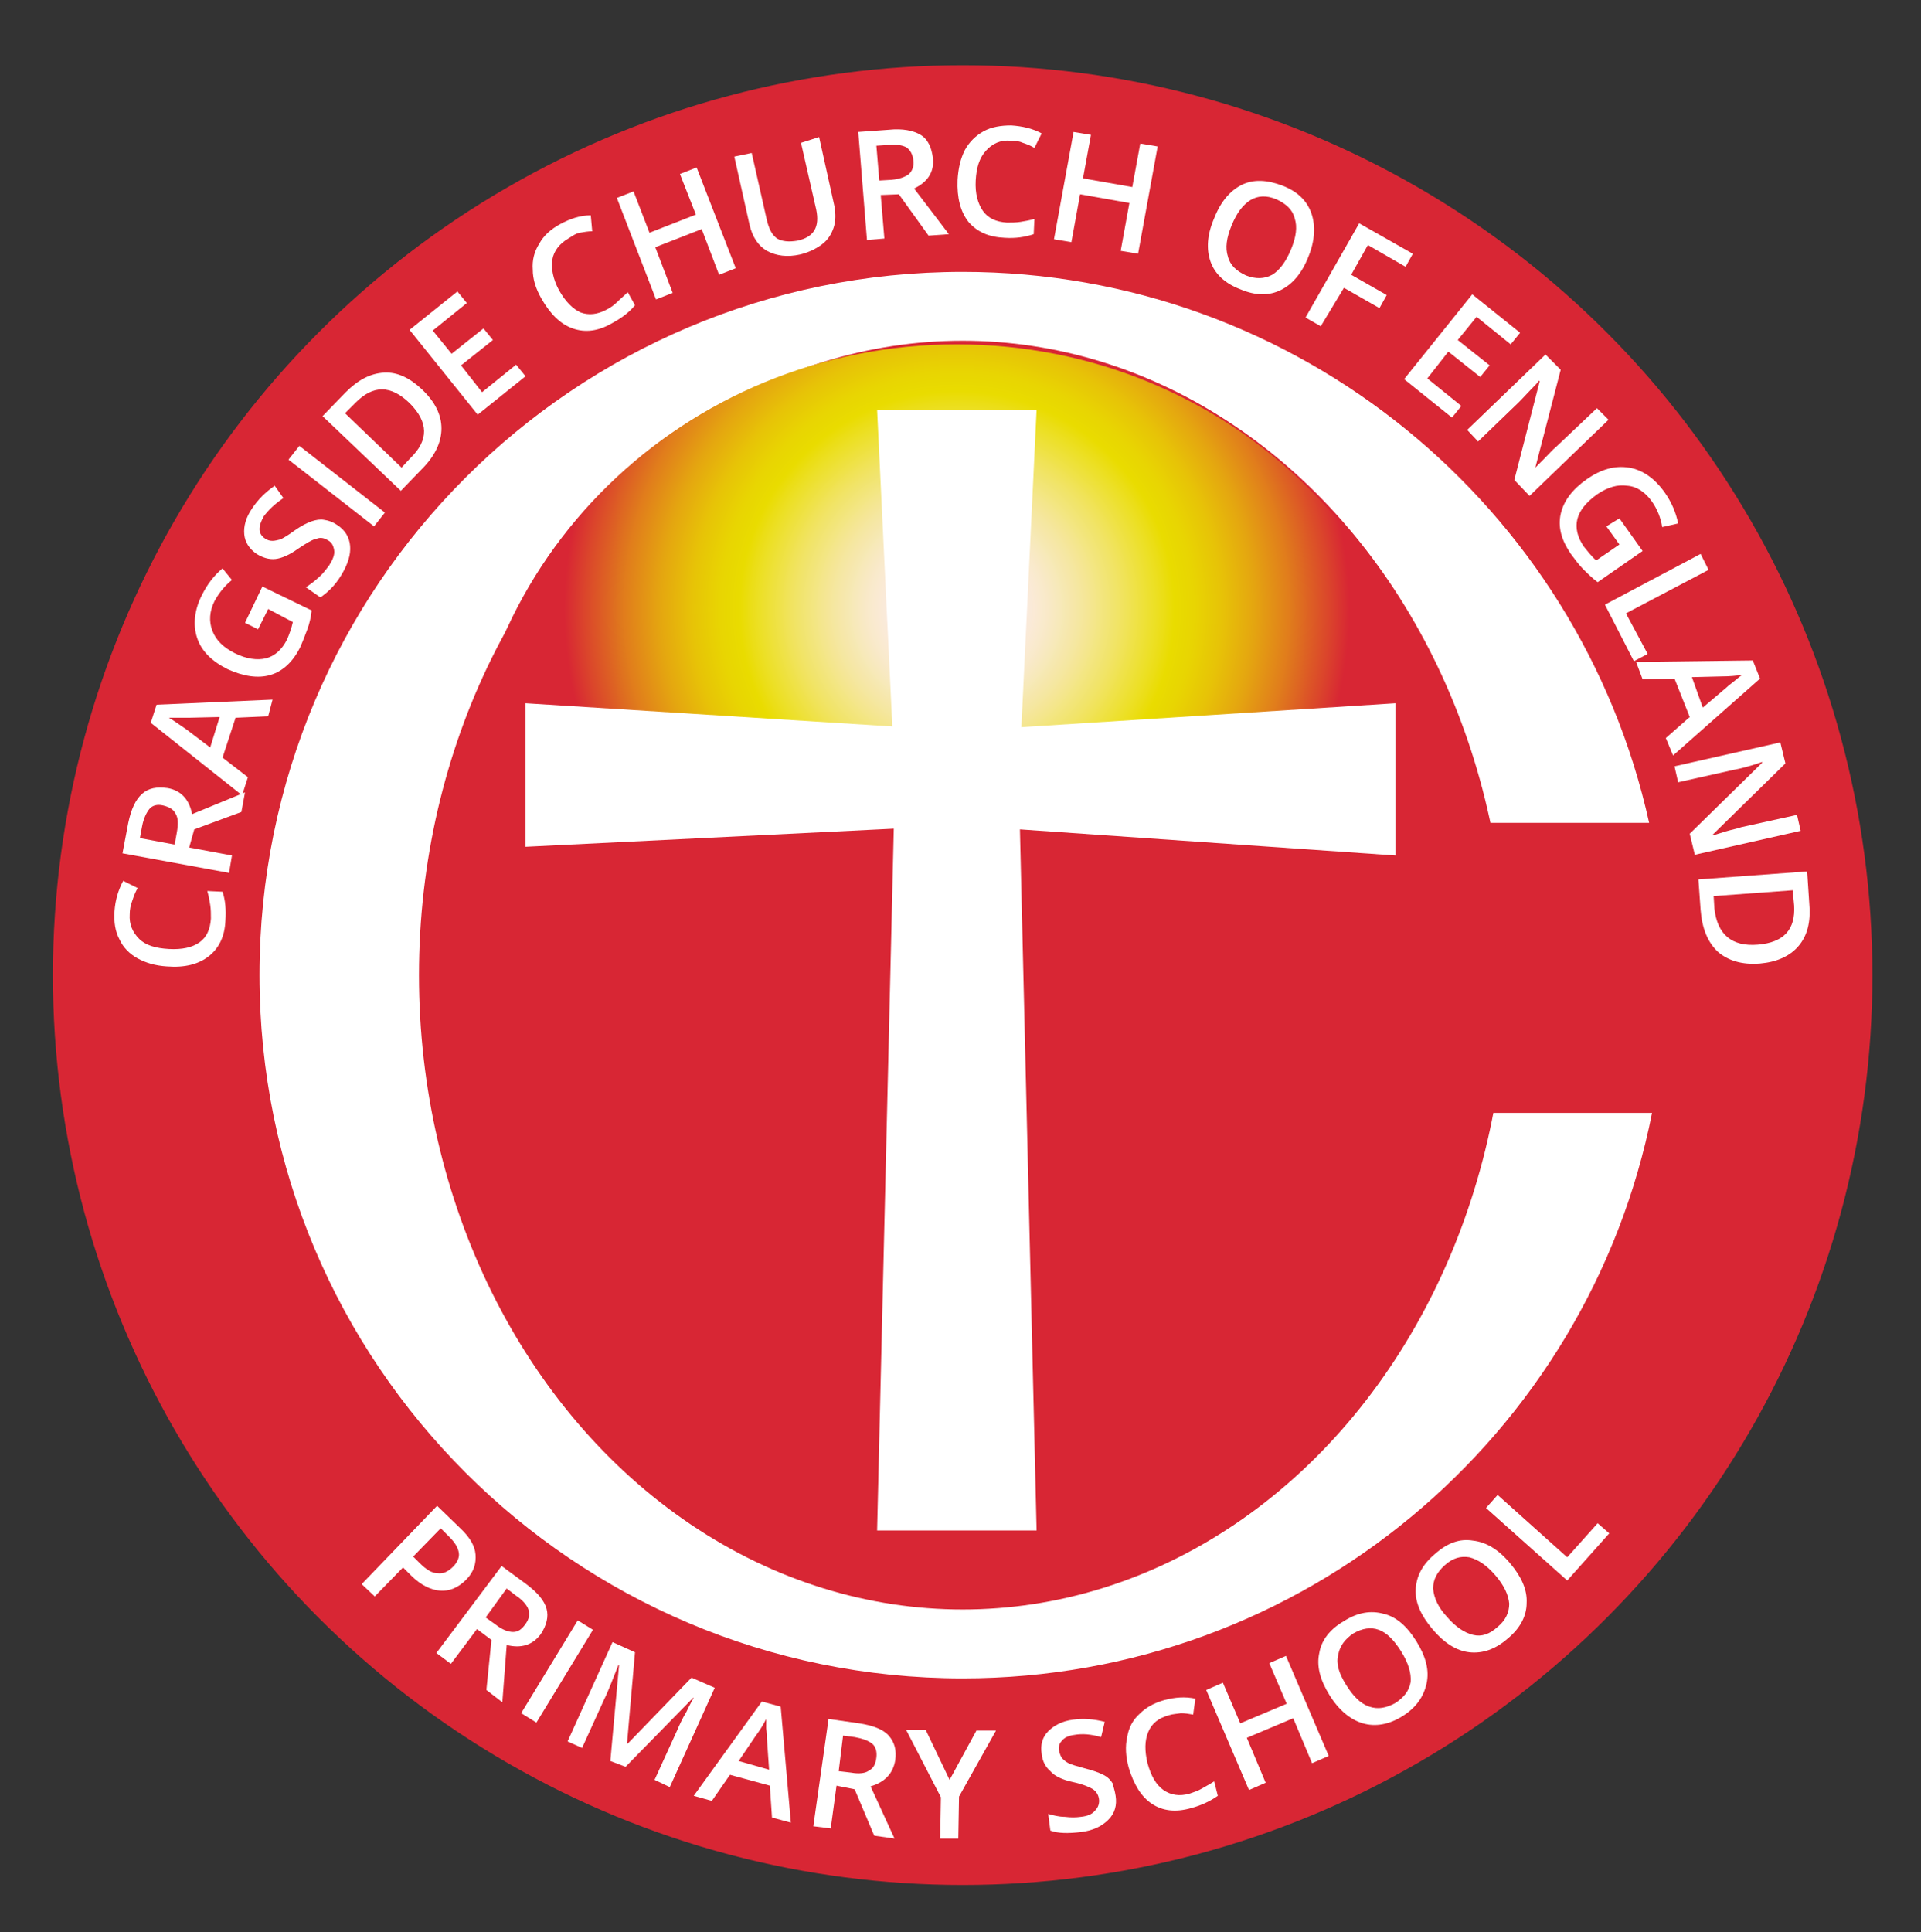 <?xml version="1.0" encoding="utf-8"?>
<!-- Generator: Adobe Illustrator 27.8.0, SVG Export Plug-In . SVG Version: 6.00 Build 0)  -->
<svg version="1.1" id="Layer_7" xmlns="http://www.w3.org/2000/svg" xmlns:xlink="http://www.w3.org/1999/xlink" x="0px" y="0px"
	 viewBox="0 0 265 266.5" style="enable-background:new 0 0 265 266.5;" xml:space="preserve">
<rect x="0" y="0" width="265" height="266.5" fill="#333333" stroke="none"/>
<style type="text/css">
	.st0{fill:#D82634;}
	.st1{fill:#FFFFFF;}
	.st2{fill:url(#SVGID_1_);}
</style>
<g>
	<circle class="st0" cx="132.8" cy="134.5" r="125.5"/>
	<g>
		<path class="st1" d="M64.3,217.9c-1.1,1.1-2.3,1.6-3.6,1.5s-2.7-0.8-4-2.1l-1.1-1.1l-3.9,4l-1.8-1.7l10.4-10.8l3.1,3
			c1.4,1.3,2.1,2.5,2.2,3.7S65.4,216.8,64.3,217.9z M57,214.7l0.9,0.9c0.9,0.9,1.7,1.4,2.5,1.4c0.7,0.1,1.4-0.2,2.1-0.9
			c0.6-0.6,0.9-1.3,0.8-1.9c-0.1-0.7-0.5-1.4-1.3-2.2l-1.2-1.2L57,214.7z"/>
		<path class="st1" d="M65.8,224.7l-3.6,4.8l-2-1.5l9-12l3.4,2.5c1.6,1.2,2.5,2.3,2.8,3.4c0.3,1.1,0,2.3-0.8,3.5
			c-1.1,1.5-2.7,2-4.7,1.5l-0.6,7.9l-2.2-1.7l0.7-6.9L65.8,224.7z M67,223.1l1.4,1c0.9,0.7,1.7,1,2.4,1s1.2-0.4,1.7-1.1
			c0.5-0.7,0.6-1.3,0.4-2c-0.2-0.6-0.8-1.3-1.7-1.9l-1.3-1L67,223.1z"/>
		<path class="st1" d="M71.9,236.3l7.8-12.8l2.1,1.3L74,237.6L71.9,236.3z"/>
		<path class="st1" d="M84.2,242.9l1.2-13.2l-0.1,0c-0.7,1.7-1.3,3.4-2,4.8l-3,6.6l-2-0.9l6.2-13.7l3.1,1.4l-1.1,12.6l0.1,0l8.8-9.1
			l3.2,1.4l-6.2,13.7l-2.1-1l3.1-6.8c0.3-0.7,0.7-1.6,1.3-2.6c0.5-1.1,0.9-1.7,1-1.9l-0.1,0l-9.3,9.5L84.2,242.9z"/>
		<path class="st1" d="M106.5,250.7l-0.3-4.4l-5.5-1.5l-2.5,3.6l-2.5-0.7l9.4-13l2.6,0.7l1.4,16L106.5,250.7z M106.1,244.1l-0.3-4.3
			c0-0.3,0-0.7-0.1-1.4c0-0.6,0-1.1,0-1.3c-0.4,0.8-0.9,1.6-1.5,2.4l-2.3,3.4L106.1,244.1z"/>
		<path class="st1" d="M115.4,246.3l-0.8,5.9l-2.4-0.3l2.1-14.8l4.2,0.6c1.9,0.3,3.3,0.8,4.1,1.7s1.1,2,0.9,3.4
			c-0.3,1.8-1.4,3-3.4,3.6l3.3,7.2l-2.8-0.4l-2.7-6.4L115.4,246.3z M115.7,244.3l1.7,0.2c1.1,0.2,2,0.1,2.5-0.3
			c0.6-0.3,0.9-0.9,1-1.8c0.1-0.8-0.1-1.5-0.6-1.9c-0.5-0.4-1.3-0.7-2.4-0.9l-1.6-0.2L115.7,244.3z"/>
		<path class="st1" d="M131,245.5l3.7-6.8l2.7,0l-5.1,9.1l-0.1,5.8l-2.5,0l0.1-5.7l-4.8-9.3l2.7,0L131,245.5z"/>
		<path class="st1" d="M153.9,247.7c0.2,1.3-0.1,2.4-1,3.3s-2.1,1.5-3.8,1.7s-3.1,0.2-4.2-0.2l-0.3-2.3c0.7,0.2,1.5,0.4,2.3,0.4
			c0.8,0.1,1.5,0.1,2.2,0c1-0.1,1.6-0.4,2-0.9c0.4-0.4,0.6-1,0.5-1.6c-0.1-0.6-0.4-1-0.8-1.3c-0.5-0.3-1.4-0.7-2.8-1
			c-1.4-0.3-2.5-0.8-3.1-1.5c-0.7-0.6-1.1-1.4-1.2-2.4c-0.2-1.2,0.1-2.3,0.9-3.1c0.8-0.8,1.9-1.4,3.4-1.6c1.4-0.2,2.9-0.1,4.4,0.3
			l-0.5,2.1c-1.4-0.4-2.6-0.5-3.7-0.3c-0.8,0.1-1.4,0.4-1.7,0.8c-0.4,0.4-0.5,0.9-0.4,1.4c0.1,0.4,0.2,0.7,0.4,1
			c0.2,0.2,0.5,0.5,0.9,0.7c0.4,0.2,1.1,0.4,2.2,0.7c1.2,0.3,2,0.6,2.6,0.9c0.6,0.3,1,0.7,1.3,1.2
			C153.6,246.5,153.8,247,153.9,247.7z"/>
		<path class="st1" d="M161.2,236.6c-1.4,0.4-2.3,1.1-2.8,2.3s-0.5,2.6-0.1,4.3c0.5,1.8,1.2,3,2.2,3.7c1,0.7,2.2,0.9,3.6,0.5
			c0.6-0.2,1.2-0.4,1.7-0.7s1.1-0.6,1.7-1l0.5,2c-1,0.7-2.2,1.3-3.7,1.7c-2.1,0.6-3.9,0.4-5.4-0.6c-1.5-1-2.5-2.7-3.2-5
			c-0.4-1.5-0.5-2.9-0.2-4.2c0.2-1.3,0.8-2.4,1.7-3.2c0.9-0.9,2-1.5,3.4-1.9c1.5-0.4,2.9-0.5,4.3-0.2l-0.3,2.2
			c-0.6-0.1-1.1-0.2-1.7-0.2C162.4,236.4,161.8,236.4,161.2,236.6z"/>
		<path class="st1" d="M183.3,242.2l-2.3,1l-2.6-6.2l-6.4,2.7l2.6,6.2l-2.3,1l-5.9-13.8l2.3-1l2.4,5.6l6.4-2.7l-2.4-5.6l2.3-1
			L183.3,242.2z"/>
		<path class="st1" d="M195.4,226.4c1.3,2.1,1.8,4,1.4,5.8s-1.4,3.3-3.3,4.5c-1.9,1.2-3.8,1.5-5.5,1c-1.7-0.5-3.3-1.8-4.6-3.9
			c-1.3-2.1-1.8-4-1.4-5.8c0.3-1.8,1.5-3.3,3.4-4.4c1.9-1.2,3.7-1.5,5.5-1C192.6,223,194.1,224.3,195.4,226.4z M185.7,232.4
			c1,1.6,2,2.6,3.2,3s2.3,0.2,3.6-0.5c1.2-0.8,1.9-1.7,2.1-2.9c0.1-1.2-0.3-2.6-1.3-4.2c-1-1.6-2-2.6-3.1-3
			c-1.1-0.4-2.3-0.2-3.5,0.5c-1.2,0.8-1.9,1.8-2.1,3C184.3,229.5,184.7,230.8,185.7,232.4z"/>
		<path class="st1" d="M208.3,215.6c1.6,1.9,2.4,3.7,2.3,5.5c0,1.8-0.9,3.5-2.6,4.9c-1.7,1.5-3.5,2.1-5.3,1.9s-3.5-1.3-5.1-3.2
			c-1.6-1.9-2.4-3.7-2.3-5.5c0.1-1.8,0.9-3.4,2.7-4.9c1.7-1.5,3.4-2.1,5.2-1.8C205,212.7,206.7,213.7,208.3,215.6z M199.6,223
			c1.2,1.4,2.4,2.2,3.6,2.5s2.3-0.1,3.4-1.1c1.1-0.9,1.6-2,1.6-3.2c-0.1-1.2-0.7-2.5-1.9-3.9c-1.2-1.4-2.4-2.2-3.6-2.5
			c-1.2-0.2-2.3,0.1-3.4,1.1c-1.1,1-1.6,2-1.6,3.2C197.8,220.4,198.4,221.7,199.6,223z"/>
		<path class="st1" d="M216.2,218L205,208l1.6-1.8l9.6,8.6l4.2-4.7l1.6,1.4L216.2,218z"/>
	</g>
	<g>
		<path class="st1" d="M17.9,126.1c-0.1,1.4,0.4,2.5,1.3,3.4c0.9,0.9,2.3,1.3,4.1,1.4c1.8,0.1,3.2-0.2,4.2-0.9
			c1-0.7,1.5-1.8,1.6-3.3c0-0.6,0-1.3-0.1-1.9c-0.1-0.6-0.2-1.2-0.4-1.9l2.1,0.1c0.4,1.2,0.5,2.5,0.4,4c-0.1,2.2-0.9,3.8-2.3,4.9
			c-1.4,1.1-3.3,1.6-5.8,1.4c-1.6-0.1-2.9-0.5-4-1.1c-1.1-0.6-2-1.5-2.5-2.6c-0.6-1.1-0.8-2.4-0.7-3.9c0.1-1.5,0.5-2.9,1.2-4.2l2,1
			c-0.3,0.5-0.5,1-0.7,1.6C18,124.9,17.9,125.5,17.9,126.1z"/>
		<path class="st1" d="M26.1,116.9L32,118l-0.4,2.4l-14.7-2.7l0.8-4.2c0.4-1.9,1-3.2,1.9-4c0.9-0.8,2-1,3.5-0.8
			c1.8,0.3,3,1.5,3.4,3.6l7.3-3l-0.5,2.7l-6.5,2.4L26.1,116.9z M24.1,116.5l0.3-1.7c0.2-1.1,0.2-2-0.2-2.6c-0.3-0.6-0.9-0.9-1.7-1.1
			c-0.8-0.2-1.5,0-1.9,0.5s-0.8,1.3-1,2.4l-0.3,1.6L24.1,116.5z"/>
		<path class="st1" d="M37,98.8L32.5,99l-1.8,5.5l3.5,2.7l-0.8,2.5l-12.6-10l0.8-2.5l16-0.7L37,98.8z M30.3,98.9L26,99
			c-0.3,0-0.7,0-1.4,0c-0.6,0-1.1,0-1.3,0c0.7,0.4,1.5,1,2.4,1.6l3.3,2.5L30.3,98.9z"/>
		<path class="st1" d="M33.8,85.9l2.4-5l6.8,3.3c-0.1,0.9-0.3,1.8-0.6,2.6c-0.3,0.8-0.6,1.6-1,2.5c-1,2-2.4,3.3-4.1,3.8
			c-1.7,0.5-3.7,0.2-5.9-0.8c-2.2-1.1-3.6-2.5-4.2-4.3c-0.6-1.8-0.4-3.9,0.7-6c0.7-1.4,1.6-2.6,2.8-3.6L32,80
			c-1,0.8-1.8,1.8-2.4,2.9c-0.7,1.4-0.8,2.8-0.3,4.1c0.5,1.3,1.5,2.3,3.1,3.1c1.6,0.8,3.1,1,4.3,0.7s2.2-1.2,2.9-2.6
			c0.3-0.7,0.6-1.5,0.8-2.4L37,84l-1.4,2.8L33.8,85.9z"/>
		<path class="st1" d="M46.5,72.4c1.1,0.7,1.7,1.7,1.8,2.9c0.1,1.2-0.3,2.5-1.2,4s-1.9,2.4-2.9,3.1L42.2,81c0.6-0.4,1.3-0.9,1.8-1.4
			c0.6-0.5,1-1.1,1.4-1.6c0.5-0.8,0.8-1.5,0.7-2.1c-0.1-0.6-0.3-1.1-0.9-1.4c-0.5-0.3-1-0.4-1.5-0.2c-0.6,0.1-1.4,0.6-2.6,1.4
			C40,76.5,38.9,77,38,77.1c-0.9,0.1-1.8-0.2-2.6-0.7c-1-0.7-1.6-1.6-1.7-2.7c-0.1-1.1,0.2-2.3,1.1-3.6c0.8-1.2,1.8-2.2,3.1-3.1
			l1.2,1.7c-1.2,0.8-2.1,1.7-2.7,2.5c-0.4,0.7-0.6,1.3-0.6,1.8s0.3,1,0.8,1.3c0.3,0.2,0.6,0.3,1,0.3c0.3,0,0.7-0.1,1.1-0.2
			c0.4-0.2,1.1-0.6,1.9-1.2c1-0.7,1.8-1.1,2.4-1.3c0.6-0.2,1.2-0.3,1.7-0.2C45.4,71.8,45.9,72,46.5,72.4z"/>
		<path class="st1" d="M51.6,72.6l-11.8-9.2l1.5-1.9l11.8,9.2L51.6,72.6z"/>
		<path class="st1" d="M58.2,53.7c1.8,1.7,2.7,3.5,2.7,5.4c0,1.9-0.9,3.8-2.7,5.6l-2.9,3L44.5,57.4l3.2-3.3c1.7-1.7,3.4-2.6,5.3-2.7
			C54.8,51.3,56.5,52.1,58.2,53.7z M56.5,55.6c-2.6-2.5-5-2.5-7.4-0.1L47.6,57l7.8,7.5l1.2-1.3C59.2,60.7,59.1,58.2,56.5,55.6z"/>
		<path class="st1" d="M72.5,51.9l-6.6,5.3l-9.4-11.7l6.6-5.3l1.3,1.6l-4.7,3.8l2.6,3.2l4.4-3.5l1.3,1.6l-4.4,3.5l2.9,3.7l4.7-3.8
			L72.5,51.9z"/>
		<path class="st1" d="M78.4,32.9c-1.2,0.7-2,1.7-2.2,2.9s0.1,2.7,0.9,4.2c0.9,1.6,1.9,2.6,3,3.1c1.1,0.4,2.3,0.3,3.6-0.4
			c0.6-0.3,1.1-0.7,1.5-1.1s0.9-0.8,1.4-1.3l1,1.8c-0.8,1-1.9,1.8-3.2,2.5c-1.9,1.1-3.7,1.3-5.4,0.7c-1.7-0.6-3.1-2-4.3-4.1
			c-0.8-1.4-1.2-2.7-1.2-4c-0.1-1.3,0.2-2.5,0.9-3.6c0.6-1.1,1.6-2,2.9-2.7c1.3-0.7,2.7-1.2,4.2-1.2l0.2,2.2c-0.6,0-1.1,0.1-1.7,0.2
			S78.9,32.6,78.4,32.9z"/>
		<path class="st1" d="M101.5,37l-2.3,0.9l-2.4-6.3l-6.4,2.5l2.4,6.3l-2.3,0.9l-5.4-14l2.3-0.9l2.2,5.7l6.4-2.5L93.8,24l2.3-0.9
			L101.5,37z"/>
		<path class="st1" d="M113,18.9l2.1,9.5c0.2,1.1,0.2,2.1-0.1,3c-0.3,0.9-0.8,1.7-1.6,2.3c-0.8,0.6-1.8,1.1-3,1.4
			c-1.8,0.4-3.3,0.2-4.6-0.5c-1.2-0.7-2-1.9-2.4-3.6l-2.1-9.4l2.4-0.5l2.1,9.3c0.3,1.2,0.7,2,1.4,2.5c0.7,0.4,1.6,0.5,2.8,0.3
			c2.3-0.5,3.1-1.9,2.6-4.3l-2.1-9.2L113,18.9z"/>
		<path class="st1" d="M121.5,26.9l0.5,6l-2.4,0.2l-1.2-14.9l4.2-0.3c1.9-0.2,3.4,0.1,4.4,0.7c1,0.6,1.5,1.7,1.7,3.2
			c0.2,1.9-0.7,3.3-2.6,4.2l4.8,6.3l-2.8,0.2l-4.1-5.7L121.5,26.9z M121.3,24.9l1.7-0.1c1.1-0.1,1.9-0.4,2.4-0.8
			c0.5-0.5,0.7-1.1,0.6-1.9c-0.1-0.8-0.4-1.4-1-1.8c-0.6-0.3-1.4-0.4-2.5-0.3l-1.6,0.1L121.3,24.9z"/>
		<path class="st1" d="M139.4,19.4c-1.4-0.1-2.5,0.4-3.4,1.4s-1.3,2.3-1.4,4.1c-0.1,1.8,0.3,3.2,1,4.2s1.8,1.5,3.3,1.6
			c0.6,0,1.3,0,1.9-0.1c0.6-0.1,1.2-0.2,1.9-0.4l-0.1,2.1c-1.2,0.4-2.5,0.6-4,0.5c-2.2-0.1-3.8-0.8-5-2.2c-1.1-1.4-1.6-3.3-1.5-5.8
			c0.1-1.6,0.4-2.9,1-4.1c0.6-1.1,1.5-2,2.6-2.6c1.1-0.6,2.4-0.8,3.8-0.8c1.5,0.1,2.9,0.4,4.2,1.1l-1,2c-0.5-0.3-1-0.5-1.6-0.7
			C140.7,19.5,140.1,19.4,139.4,19.4z"/>
		<path class="st1" d="M157,35l-2.4-0.4l1.2-6.6l-6.8-1.2l-1.2,6.6l-2.4-0.4l2.7-14.8l2.4,0.4l-1.1,6l6.8,1.2l1.1-6l2.4,0.4L157,35z
			"/>
		<path class="st1" d="M180.5,35.4c-0.9,2.3-2.2,3.8-3.8,4.6s-3.5,0.8-5.6-0.1c-2.1-0.8-3.5-2.1-4.1-3.8c-0.6-1.7-0.5-3.7,0.5-6
			c0.9-2.3,2.2-3.8,3.8-4.6s3.5-0.7,5.6,0.1c2.1,0.8,3.4,2.1,4,3.8S181.4,33.2,180.5,35.4z M169.9,31.1c-0.7,1.7-0.9,3.1-0.5,4.3
			c0.3,1.2,1.2,2,2.5,2.6c1.3,0.5,2.5,0.5,3.6-0.1c1-0.6,1.9-1.8,2.6-3.5c0.7-1.7,0.9-3.1,0.5-4.3c-0.3-1.2-1.2-2-2.5-2.6
			c-1.4-0.6-2.6-0.5-3.6,0.1C171.4,28.3,170.6,29.4,169.9,31.1z"/>
		<path class="st1" d="M182.2,45l-2.1-1.2l7.4-13l7.4,4.2l-1,1.8l-5.2-3l-2.3,4.1l4.9,2.8l-1,1.8l-4.9-2.8L182.2,45z"/>
		<path class="st1" d="M200.3,57.6l-6.6-5.3l9.4-11.7l6.6,5.3l-1.3,1.6l-4.7-3.8l-2.6,3.2l4.4,3.5l-1.3,1.6l-4.4-3.5l-2.9,3.7
			l4.7,3.8L200.3,57.6z"/>
		<path class="st1" d="M211,68.4l-2.1-2.2l3.5-13.6l-0.1-0.1l-0.4,0.5c-0.9,0.9-1.7,1.8-2.4,2.5l-5.6,5.4l-1.5-1.6l10.8-10.4
			l2.1,2.1l-3.5,13.5l0,0c0.1-0.1,0.5-0.5,1.2-1.2c0.7-0.7,1.2-1.3,1.6-1.6l5.7-5.4l1.6,1.6L211,68.4z"/>
		<path class="st1" d="M223.4,71.5l3.2,4.5l-6.2,4.3c-0.8-0.6-1.4-1.2-2-1.8c-0.6-0.6-1.1-1.3-1.7-2.1c-1.3-1.9-1.8-3.7-1.4-5.5
			c0.4-1.8,1.6-3.4,3.6-4.8c2-1.4,3.9-1.9,5.8-1.6c1.9,0.3,3.6,1.5,5,3.5c0.9,1.3,1.5,2.7,1.8,4.2l-2.2,0.5
			c-0.2-1.3-0.7-2.5-1.4-3.5c-0.9-1.3-2.1-2.1-3.4-2.2c-1.4-0.2-2.7,0.2-4.2,1.2c-1.5,1.1-2.4,2.2-2.7,3.4c-0.3,1.2,0,2.5,0.9,3.8
			c0.5,0.6,1,1.3,1.7,1.9l3.2-2.2l-1.8-2.5L223.4,71.5z"/>
		<path class="st1" d="M221.4,83.4l13.2-7l1.1,2.2l-11.4,6l3,5.6l-1.9,1L221.4,83.4z"/>
		<path class="st1" d="M229.8,101.8l3.3-2.9l-2.1-5.3l-4.4,0.1l-0.9-2.4l16.1-0.2l1,2.5l-12,10.6L229.8,101.8z M234.9,97.6l3.3-2.8
			c0.2-0.2,0.6-0.5,1.1-0.9c0.5-0.4,0.8-0.7,1.1-0.8c-0.9,0.1-1.8,0.2-2.9,0.2l-4.1,0.1L234.9,97.6z"/>
		<path class="st1" d="M233.8,117.9l-0.7-2.9l10-9.8l0-0.1l-0.6,0.2c-1.2,0.4-2.3,0.7-3.4,0.9l-7.6,1.7l-0.5-2.2l14.6-3.3l0.7,2.9
			l-10,9.8l0,0.1c0.2,0,0.7-0.2,1.7-0.5c1-0.3,1.7-0.4,2.2-0.6l7.7-1.7l0.5,2.2L233.8,117.9z"/>
		<path class="st1" d="M242.8,132.9c-2.5,0.2-4.4-0.4-5.8-1.6c-1.4-1.3-2.2-3.2-2.4-5.8l-0.3-4.2l15-1.1l0.3,4.6
			c0.2,2.4-0.3,4.3-1.5,5.7S245.1,132.7,242.8,132.9z M242.5,130.3c3.6-0.3,5.2-2.1,5-5.4l-0.2-2.1l-10.9,0.8l0.1,1.7
			C236.9,128.9,238.9,130.6,242.5,130.3z"/>
	</g>
	<g>
		<path class="st1" d="M201,153.5v-40h26.5c-9.6-43.5-48.4-76-94.7-76c-53.6,0-97,43.4-97,97c0,53.6,43.4,97,97,97
			c47.1,0,86.3-33.5,95.1-78H201z"/>
		<ellipse class="st0" cx="132.8" cy="134.5" rx="75" ry="87.5"/>
		<radialGradient id="SVGID_1_" cx="132" cy="84" r="54.572" gradientUnits="userSpaceOnUse">
			<stop  offset="0.126" style="stop-color:#FFFFFF;stop-opacity:0.9"/>
			<stop  offset="0.162" style="stop-color:#FEFEF4;stop-opacity:0.908"/>
			<stop  offset="0.226" style="stop-color:#FCFAD7;stop-opacity:0.922"/>
			<stop  offset="0.31" style="stop-color:#F7F3A8;stop-opacity:0.941"/>
			<stop  offset="0.411" style="stop-color:#F2EB66;stop-opacity:0.964"/>
			<stop  offset="0.524" style="stop-color:#EBE014;stop-opacity:0.989"/>
			<stop  offset="0.55" style="stop-color:#E9DD00;stop-opacity:0.995"/>
			<stop  offset="0.6" style="stop-color:#E8D602;stop-opacity:0.995"/>
			<stop  offset="0.669" style="stop-color:#E7C407;stop-opacity:0.996"/>
			<stop  offset="0.751" style="stop-color:#E4A610;stop-opacity:0.997"/>
			<stop  offset="0.842" style="stop-color:#E07C1C;stop-opacity:0.998"/>
			<stop  offset="0.94" style="stop-color:#DB462B;stop-opacity:0.999"/>
			<stop  offset="0.993" style="stop-color:#D82634"/>
		</radialGradient>
		<path class="st2" d="M132,47.5c-37.6,0-68,29.7-68,66.4c0,2.2,0.1,4.5,0.3,6.6H68v-17h130v17h1.7c0.2-2.2,0.3-4.4,0.3-6.6
			C200,77.2,169.6,47.5,132,47.5z"/>
	</g>
	<polygon class="st1" points="192.5,97 140.9,100.3 143,56.5 121,56.5 123.1,100.2 72.5,97 72.5,116.8 123.3,114.3 121,211.1 
		143,211.1 140.7,114.4 192.5,118 	"/>
</g>
</svg>
